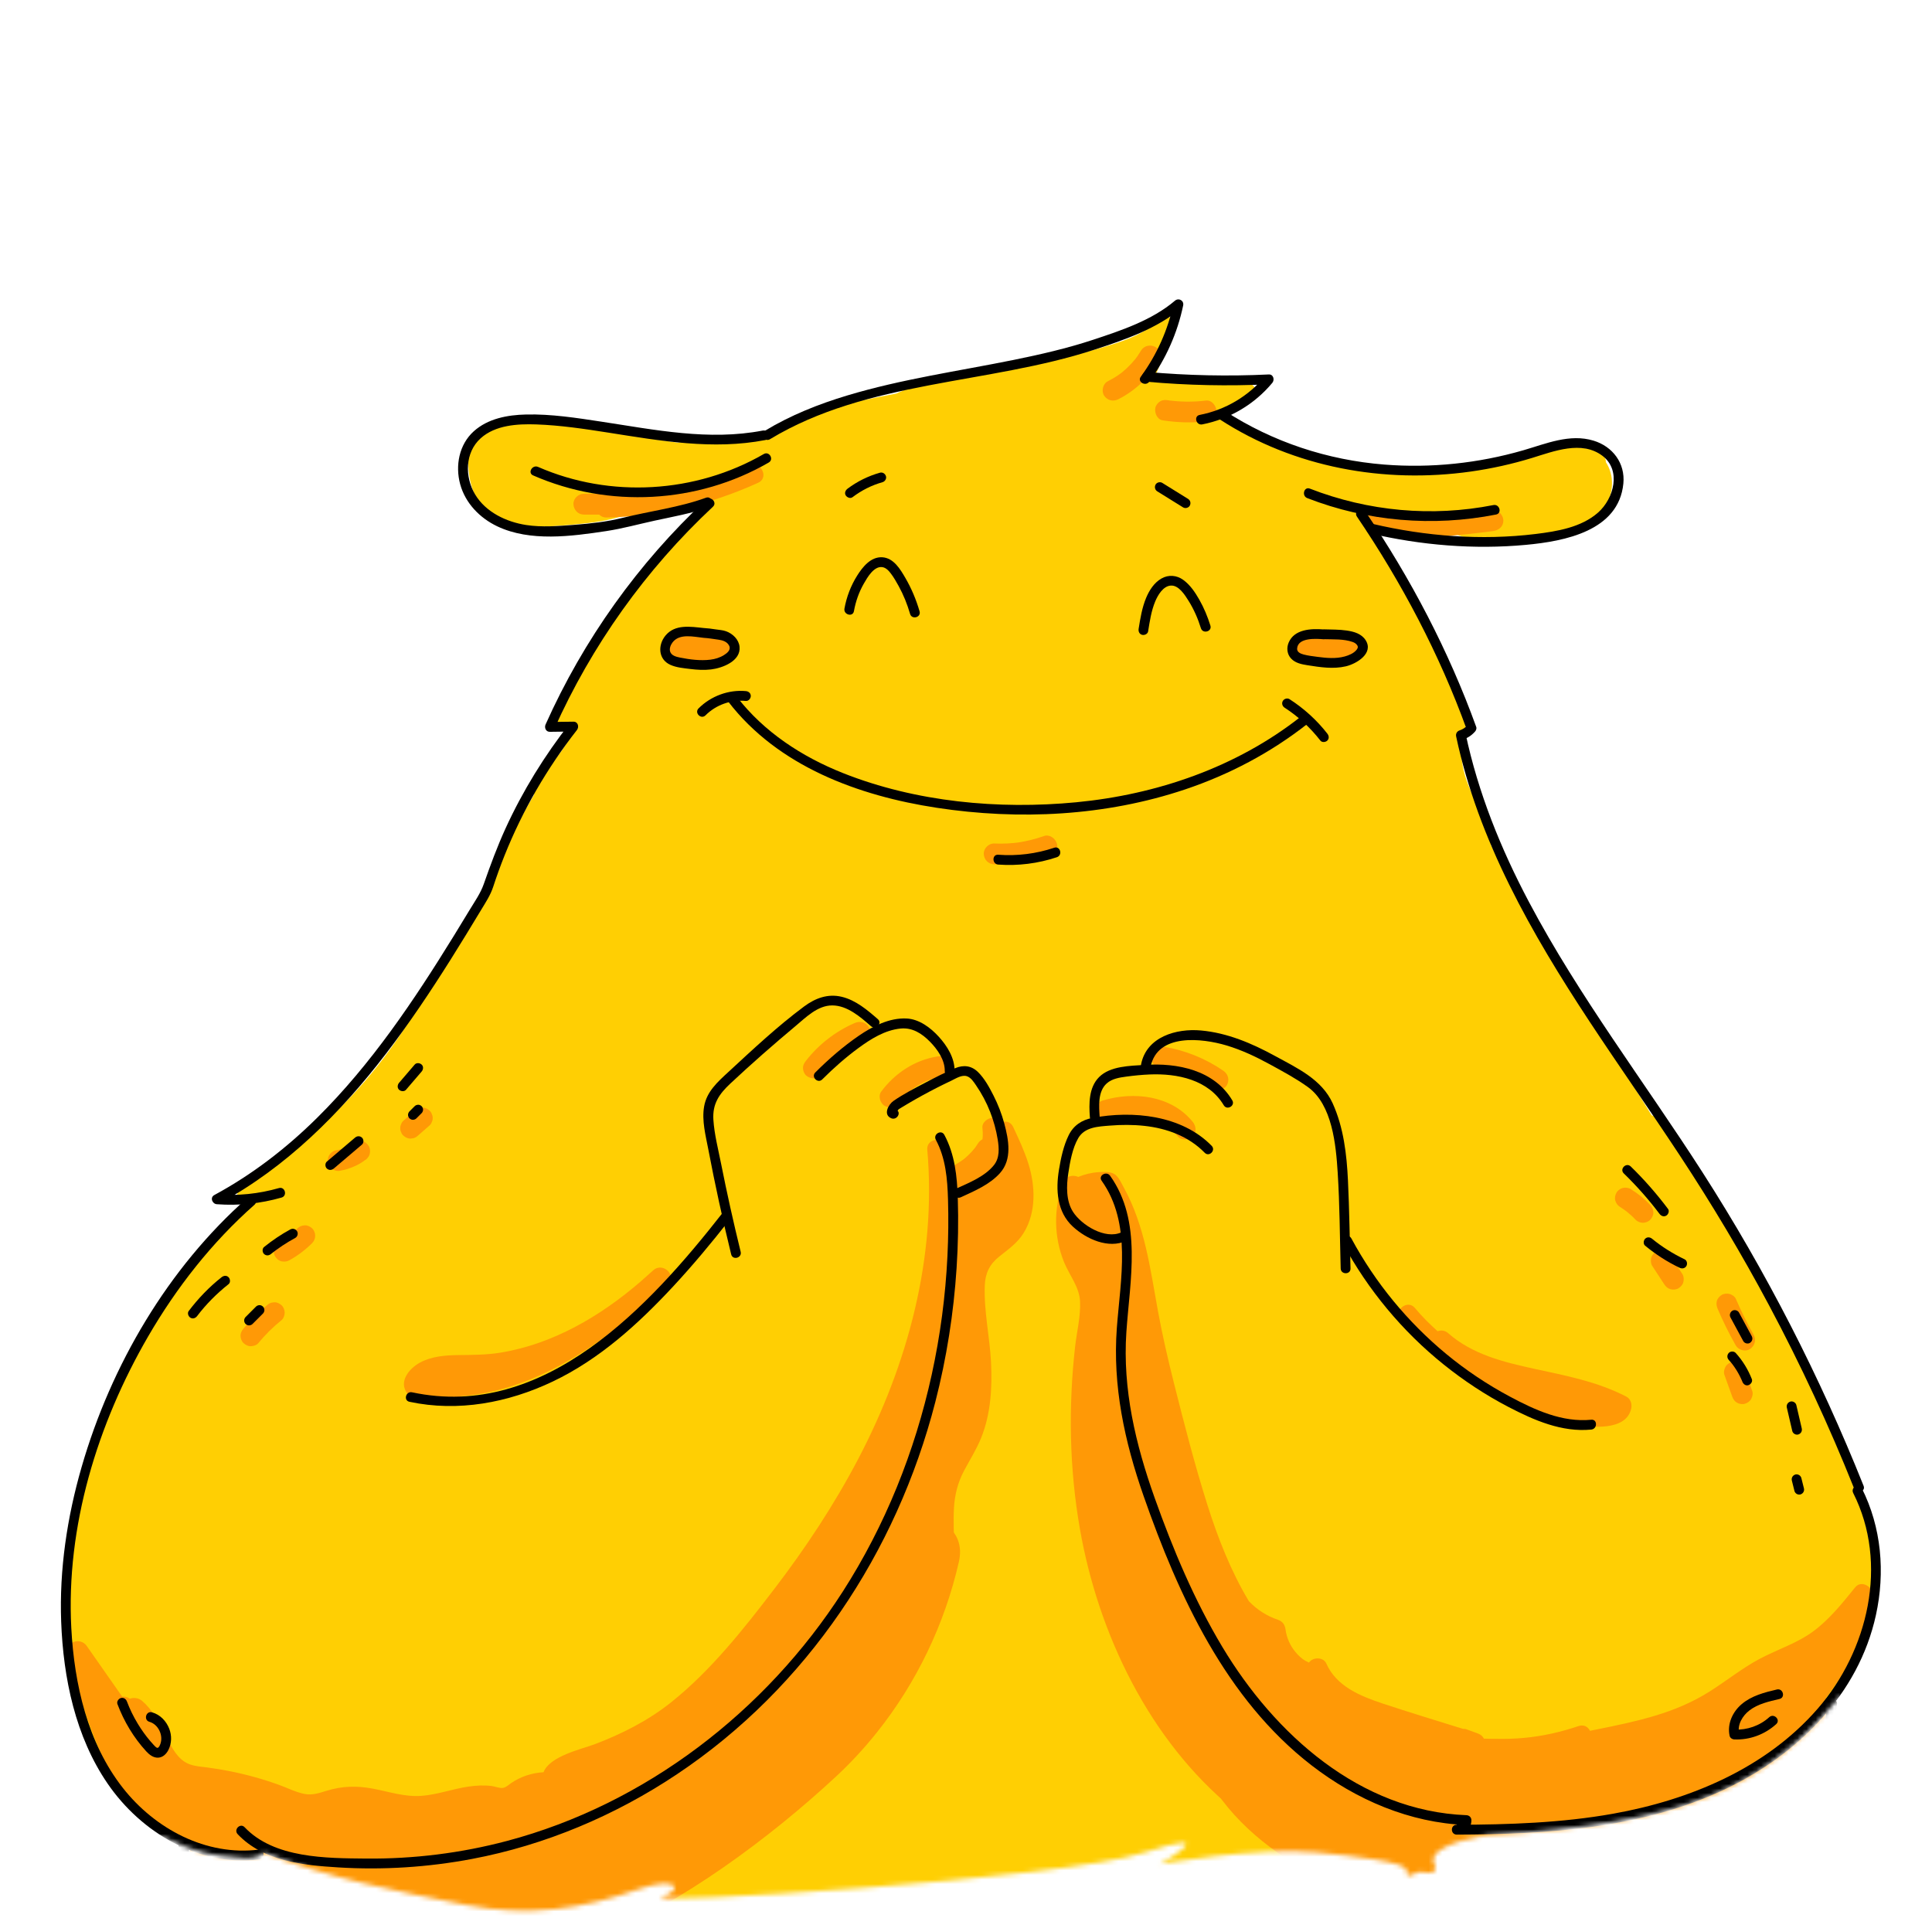 <?xml version="1.0" encoding="UTF-8"?> <svg xmlns="http://www.w3.org/2000/svg" width="424" height="421" viewBox="0 0 424 421" fill="none"><mask id="mask0_424_4145" style="mask-type:alpha" maskUnits="userSpaceOnUse" x="0" y="0" width="424" height="421"><path fill-rule="evenodd" clip-rule="evenodd" d="M424 0.628H0V420.628H17.88V400.182L35.759 403.164C43.702 406.949 46.718 407.209 51.968 407.662C52.627 407.719 53.321 407.779 54.064 407.85C57.044 407.85 57.896 406.572 57.896 406.572C71.553 412.038 87.051 415.093 101.463 417.934L102.169 418.073C116.266 420.852 128.119 418.846 140.056 414.665C148.57 411.683 150.273 414.665 145.165 416.369C140.056 418.073 232.859 412.535 251.165 406.572C269.47 400.608 254.57 409.127 254.57 409.127C254.57 409.127 275.611 405.281 289.052 406.572C296.809 407.316 308.635 408.701 308.635 410.405C308.635 412.147 309.468 411.726 310.367 411.272C310.796 411.055 311.239 410.831 311.614 410.831C311.896 410.831 312.235 410.883 312.588 410.937C313.694 411.107 314.943 411.299 315.02 409.979C315.038 409.676 314.929 409.468 314.813 409.248C314.728 409.087 314.64 408.919 314.594 408.701C313.739 404.591 326.514 402.738 326.514 402.738C370.361 400.182 386.964 392.515 403.992 372.069V420.628H424V0.628Z" fill="#D9D9D9"></path></mask><g mask="url(#mask0_424_4145)"><mask id="mask1_424_4145" style="mask-type:luminance" maskUnits="userSpaceOnUse" x="-51" y="-19" width="548" height="821"><path d="M-50.233 -18.966H496.37V801.439H-50.233L-50.233 -18.966Z" fill="white"></path></mask><g mask="url(#mask1_424_4145)"><path d="M400.005 391.515L399.579 394.469L399.564 394.607L398.27 403.408V403.469L397.54 408.495L397.251 410.444C397.205 410.794 397.129 411.129 397.038 411.449C396.931 411.86 396.794 412.241 396.627 412.576C396.216 415.515 395.759 418.439 395.242 421.362C395.242 421.469 395.227 421.56 395.196 421.667C394.313 426.707 393.309 431.733 392.183 436.712C392.168 436.834 392.137 436.956 392.107 437.093C388.561 452.884 384.01 468.463 379.399 483.995C379.216 484.589 378.958 485.138 378.669 485.64C378.638 485.762 378.638 485.884 378.608 486.021C376.279 496.909 371.744 507.462 370.663 518.411C369.598 529.223 364.515 540.141 359.965 549.933C359.934 550.025 359.934 550.131 359.904 550.238C356.708 562.39 349.646 574.1 343.894 585.201C337.852 596.881 331.856 608.607 325.357 620.043C325.053 620.576 324.733 621.033 324.368 621.444C318.448 631.799 312.452 642.109 305.694 651.946C305.588 652.099 305.481 652.251 305.375 652.403C305.268 652.555 305.162 652.692 305.04 652.829C310.001 654.352 315.328 654.992 319.909 657.535C324.49 660.078 328.37 664.098 331.369 668.438C331.749 668.971 332.099 669.519 332.449 670.052C333.56 671.804 334.306 673.601 334.701 675.398C336.771 684.275 330.714 692.91 320.411 693.291C319.133 693.336 318.022 693.108 317.078 692.681C307.856 700.95 292.85 701.011 283.064 693.58C282.927 693.671 282.805 693.763 282.668 693.854C282.501 694.356 282.334 694.874 282.014 695.301C281.344 696.443 280.431 697.356 279.29 698.042C278.681 698.285 278.072 698.544 277.464 698.803C276.124 699.169 274.77 699.169 273.431 698.803C272.822 698.544 272.213 698.285 271.604 698.042C271.483 697.966 271.391 697.874 271.285 697.813C265.152 698.529 258.714 697.463 252.627 695.773C243.693 693.26 233.74 689.681 227.576 682.372C214.108 697.387 189.347 709.508 171.739 696.062C170.917 695.422 170.263 694.707 169.745 693.915C162.836 704.346 146.765 702.397 139.155 693.093C138.866 692.742 138.623 692.362 138.394 691.981C134.94 694.037 130.252 693.823 128.183 689.499C127.148 687.352 126.539 685.265 126.28 683.27C125.9 680.392 126.25 677.651 127.163 675.108C129.324 669.017 134.696 663.931 140.951 660.261C142.093 659.591 143.28 659.286 144.421 659.271C146.141 658.555 147.921 657.946 149.778 657.489C149.839 657.474 149.885 657.474 149.945 657.459C150.159 657.063 150.387 656.682 150.661 656.332C150.646 656.317 150.615 656.301 150.6 656.271C150.25 655.936 149.915 655.54 149.611 655.114C139.414 640.738 129.598 626.089 120.512 610.998C119.051 608.592 117.621 606.186 116.221 603.749C109.463 592.13 103.148 580.237 97.456 568.009C97.136 567.506 96.817 566.989 96.543 566.41C96.147 565.557 95.903 564.704 95.812 563.897C95.599 563.654 95.401 563.395 95.204 563.121C93.773 561.095 92.829 559.04 92.023 556.755C89.938 552.583 87.853 548.41 85.768 544.253C83.059 538.817 80.73 531.614 77.291 526.375C74.612 525.37 72.74 523.01 72.467 519.492C72.36 518.898 72.314 518.32 72.314 517.726C72.01 517.315 71.736 516.842 71.493 516.31C68.89 510.599 66.44 504.782 64.127 498.873C55.802 477.798 49.304 455.686 45.149 433.453C44.464 429.783 43.84 426.113 43.292 422.444C43.064 421.012 42.866 419.581 42.668 418.149C42.653 418.119 42.638 418.073 42.638 418.027H42.653C42.562 417.357 42.455 416.672 42.364 416.002C42.257 415.134 42.303 414.357 42.455 413.642C42.212 412.134 41.953 410.626 41.709 409.119C41.405 407.292 41.649 405.677 42.273 404.307C42.927 402.906 43.962 401.779 45.179 400.987C45.255 398.764 46.229 396.525 48.436 394.896C57.111 388.5 67.079 384.8 77.793 383.81C84.139 383.231 90.166 383.612 96.345 381.708C101.793 380.033 106.968 377.597 112.416 375.952C122.673 372.891 133.433 372.023 144.01 373.668C153.659 375.175 162.836 377.977 172.408 379.333C174.904 379.713 177.415 379.972 179.987 380.079C184.142 380.277 188.312 380.277 192.467 380.186C201.035 379.988 209.618 379.348 218.186 378.998C230.514 378.48 242.613 379.15 254.894 380.094C267.267 381.038 279.275 381.312 291.374 378.191C301.601 375.556 311.432 372.236 321.963 371.582C325.464 371.003 328.979 370.47 332.495 370.333C338.278 370.105 343.818 372.374 349.585 371.901C360.01 371.018 369.431 365.49 380.114 365.962C382.428 366.069 384.619 366.678 386.887 366.952C389.413 367.242 392.335 366.77 394.785 367.44C397.494 368.155 399.351 369.815 400.447 372.145C400.721 372.663 400.934 373.211 401.116 373.805C402.775 379.15 400.781 386.094 400.005 391.515Z" fill="#FFCF03"></path><path d="M208.401 565.42C205.053 562.923 201.69 560.441 198.342 557.943C195.557 555.872 192.361 556.558 190.048 558.476C189.363 557.989 188.678 557.471 188.008 556.923C186.912 555.979 185.817 555.02 184.721 554.075C181.236 551.045 176.99 551.806 174.296 554.167C170.933 550.573 167.082 547.619 162.441 545.441C159.914 544.253 157.236 544.543 155.105 545.685C153.066 543.72 151.133 541.634 149.322 539.456C147.785 537.172 146.004 534.949 144.087 532.71C141.21 529.345 136.767 530.045 133.845 532.482C130.253 528.005 127.103 523.132 124.455 517.878C121.67 512.366 114.791 513.493 111.762 517.528C109.358 512.762 107.394 507.736 105.933 502.437C105.627 501.337 105.156 500.424 104.57 499.678C103.434 500.415 101.952 500.769 100.115 500.524C96.543 500.051 93.726 499.05 91.118 497.447C88.002 498.531 84.495 497.339 82.078 494.205C81.283 493.175 80.614 492.141 79.993 491.074C76.569 491.579 72.705 490.105 71.117 486.01C70.483 484.373 69.874 482.717 69.291 481.043C67.937 480.192 66.769 478.893 66.02 477.087C62.406 468.364 59.696 459.381 57.102 450.313C56.427 447.951 56.959 445.855 58.128 444.22C58.254 440.067 61.803 437.378 65.454 437.063C66.763 435.681 68.498 434.724 70.276 434.389C69.484 434.032 68.643 433.781 67.78 433.667C65.877 431.078 62.499 430.576 59.562 431.657C58.77 429.205 57.979 426.768 57.188 424.317C55.042 417.647 46.321 417.373 43.293 422.444C43.841 426.114 44.465 429.784 45.15 433.454C49.304 455.687 55.803 477.798 64.127 498.874C66.441 504.782 68.891 510.599 71.493 516.31C71.737 516.843 72.011 517.315 72.315 517.726C72.315 518.32 72.361 518.899 72.467 519.492C72.741 523.01 74.613 525.37 77.291 526.376C80.731 531.614 83.059 538.817 85.768 544.253C87.853 548.411 89.938 552.583 92.023 556.756C92.83 559.04 93.773 561.096 95.204 563.121C95.402 563.395 95.6 563.654 95.813 563.898C95.904 564.705 96.148 565.557 96.543 566.41C96.817 566.989 97.137 567.507 97.456 568.009C103.148 580.237 109.464 592.13 116.221 603.75C117.287 604.161 118.428 604.343 119.569 604.313C120.315 605.851 121.046 607.389 121.791 608.942C121.274 609.551 120.832 610.237 120.513 610.998C129.599 626.089 139.415 640.739 149.611 655.114C149.916 655.54 150.25 655.936 150.6 656.271C150.707 656.256 150.798 656.241 150.89 656.226C152.031 655.982 153.127 655.723 154.207 655.434C155.623 655.327 157.008 654.901 158.21 654.231C158.56 654.109 158.895 654.002 159.229 653.88C164.313 652.068 167.113 645.277 162.593 641.15C161.847 640.48 161.147 639.794 160.432 639.094C159.336 637.358 158.255 635.607 157.221 633.84C157.647 632.896 157.829 631.861 157.738 630.749C162.532 632.424 167.554 633.566 172.698 634.145C174.692 634.465 176.701 634.617 178.786 634.556C188.571 634.297 188.587 619.556 178.786 619.328C177.553 619.297 176.351 619.221 175.148 619.099C174.19 618.947 173.216 618.719 172.135 618.368C170.811 617.957 169.609 617.896 168.528 618.094C161.238 616.48 154.496 613.328 148.531 608.775C139.186 590.516 130.192 572.09 121.533 553.497C124.774 554.852 128.518 553.786 130.618 551.289C134.575 555.02 138.836 558.446 143.448 561.522C145.578 562.953 148.226 562.862 150.433 561.811C151.559 562.74 152.716 563.639 153.903 564.522C158.834 568.161 166.611 573.704 172.881 571.588C178.725 574.74 184.919 577.268 191.463 579.095C193.107 579.537 194.689 579.354 196.105 578.76C197.429 579.247 198.768 579.72 200.153 580.146C201.568 580.572 202.968 580.466 204.262 580.009C210.562 580.542 214.991 570.324 208.401 565.42Z" fill="#FF9906"></path><path d="M389.733 396.632C387.417 396.021 384.843 396.315 382.954 397.641C385.391 399.259 387.086 402.088 386.487 405.691C385.213 413.34 383.939 420.991 382.665 428.64C382.16 431.673 380.317 433.312 378.086 433.855C377.5 437.644 376.914 441.431 376.295 445.214C376.206 445.748 376.071 446.237 375.902 446.69C374.873 454.639 372.918 462.435 370.166 470.002C368.516 480.683 365.791 491.137 360.237 500.579C357.874 504.596 353.205 505.059 349.867 503.129C348.007 504.777 345.548 505.507 343.273 505.258C342.107 505.4 340.914 505.284 339.795 504.952C339.634 505.248 339.467 505.546 339.298 505.848C338.141 506.442 337.167 507.37 336.574 508.741C336.132 509.746 335.66 510.751 335.189 511.756C328.203 512.837 323.729 522.553 320.335 528.446C319.635 529.131 319.042 529.954 318.646 530.898C318.6 531.004 318.539 531.096 318.509 531.187C316.789 525.796 307.704 523.527 304.416 529.573C302.742 532.619 300.84 535.466 298.709 538.101C296.168 536.38 292.683 536.228 289.654 539.197C285.621 543.126 281.588 547.055 277.57 550.984C271.3 555.842 264.284 559.633 256.492 562.161C247.209 565.161 251.181 579.871 260.541 576.841C266.339 574.968 271.879 572.547 277.083 569.592C277.814 569.577 278.544 569.486 279.321 569.212C288.376 566.105 296.518 561.354 303.412 555.171C305.588 558.248 310.184 559.055 313.532 557.288C317.322 555.293 320.563 552.842 323.394 550.04C325.875 550.603 328.553 550.101 330.227 548.045C331.764 546.156 333.225 544.222 334.671 542.273C334.626 542.441 334.595 542.608 334.565 542.776C333.819 543.568 333.225 544.573 332.845 545.837C328.005 562.268 322.633 578.516 316.85 594.628C313.821 596.607 310.793 598.587 307.749 600.551C304.462 602.683 300.779 605.485 296.822 605.79C295.757 605.729 294.676 605.622 293.596 605.455C284.114 603.962 279.975 617.196 289.548 620.135C292.835 621.155 296.092 621.307 299.288 620.85C301.373 620.82 303.427 620.652 305.466 620.378C305.421 620.561 305.375 620.744 305.329 620.942C305.299 621.079 305.299 621.201 305.284 621.338C301.114 627.475 296.655 633.413 291.891 639.139C288.558 643.144 289.198 648.078 293.428 651.093C297.766 654.169 301.951 653.865 305.695 651.946C312.452 642.109 318.448 631.799 324.368 621.444C324.733 621.033 325.053 620.576 325.357 620.043C331.856 608.607 337.852 596.881 343.894 585.201C349.647 574.1 356.708 562.39 359.904 550.238C359.934 550.131 359.934 550.024 359.965 549.933C364.515 540.141 369.598 529.223 370.664 518.411C371.744 507.462 376.279 496.909 378.608 486.021C378.638 485.884 378.638 485.762 378.669 485.64C378.958 485.137 379.217 484.589 379.399 483.995C384.011 468.463 388.561 452.884 392.107 437.093C392.137 436.956 392.168 436.834 392.183 436.712C393.309 431.732 394.314 426.707 395.196 421.667C395.227 421.56 395.242 421.469 395.242 421.362C395.759 418.438 396.216 415.515 396.627 412.575C396.794 412.24 396.931 411.86 397.038 411.449C397.129 411.129 397.205 410.794 397.251 410.444L397.54 408.494L398.271 403.469V403.408L399.564 394.606C396.186 392.703 391.681 393.038 389.733 396.632Z" fill="#FF9906"></path><path d="M408.453 331.01C408.567 330.628 408.582 330.224 408.424 329.848C403.602 318.383 398.787 306.907 393.365 295.709C387.895 284.415 381.515 273.684 375.053 262.939C371.483 257.003 368.164 250.764 363.626 245.492C363.282 245.093 362.889 244.877 362.486 244.797C360.299 241.252 358.11 237.707 355.922 234.162C355.715 233.827 355.462 233.583 355.188 233.411C354.712 232.572 354.216 231.745 353.668 230.947C353.651 230.297 353.301 229.682 352.473 229.33H352.469C352.387 229.222 352.307 229.112 352.222 229.006C348.241 221.978 344.293 214.932 340.422 207.843C339.88 206.85 338.98 206.575 338.149 206.761C334.374 199.693 330.709 192.566 327.166 185.379C327.346 184.965 327.391 184.471 327.228 183.911C325.524 178.071 321.392 172.846 320.818 166.697C320.634 164.725 320.767 162.754 320.832 160.784C321.216 160.481 321.541 160.079 321.645 159.596C321.71 159.29 321.747 158.978 321.779 158.669C321.791 158.555 321.797 158.44 321.795 158.326C321.794 158.203 321.785 158.082 321.768 157.962C321.731 157.655 321.701 157.339 321.629 157.036C321.532 156.63 321.356 156.235 321.174 155.862C320.989 155.48 320.713 155.15 320.447 154.822C320.438 154.811 320.427 154.807 320.418 154.798C319.809 152.154 318.602 149.686 317.46 147.232C311.911 135.312 305.746 123.688 299.054 112.372C303.476 112.532 307.899 112.692 312.322 112.852C312.344 113.377 312.524 113.89 312.949 114.277C313.083 114.399 313.217 114.522 313.352 114.644C313.451 114.777 313.568 114.906 313.708 115.03C314.376 115.619 315.046 116.207 315.712 116.796C316.729 117.69 317.962 117.483 318.779 116.811C319.26 117.091 319.741 117.349 320.229 117.536C322.305 118.334 324.562 118.314 326.755 118.313C331.768 118.308 336.886 118.115 341.837 117.277C345.919 116.589 350.156 114.862 352.347 111.137C354.14 108.089 354.325 104.342 352.429 101.428C352.46 100.391 351.715 99.588 350.754 99.185C344.904 96.724 338.722 99.267 332.987 100.788C327.379 102.276 321.634 103.149 315.84 103.417C304.239 103.953 292.609 102.115 281.721 98.078C276.851 96.27 272.185 93.965 267.75 91.271C270.064 90.237 272.378 89.204 274.693 88.17C276.956 87.159 275.548 84.074 273.541 83.914C266.897 83.385 260.254 82.857 253.611 82.329C254.049 81.354 254.46 80.367 254.811 79.355C255.23 78.147 255.521 76.912 255.866 75.685C255.979 75.283 256.082 74.885 256.251 74.535C256.703 74.145 257.141 73.736 257.557 73.294C259.377 71.346 257.099 68.582 254.79 69.706C253.93 70.123 253.311 70.729 252.822 71.433C249.693 73.932 245.641 75.139 241.853 76.277C241.092 76.507 240.322 76.707 239.555 76.918C239.346 76.936 239.128 76.979 238.896 77.075C238.801 77.113 238.704 77.144 238.609 77.18C234.503 78.264 230.337 79.099 226.127 79.677C225.593 79.751 225.173 80.099 224.884 80.549C215.351 81.908 205.58 82.198 196.703 86.376C190.896 87.491 185.109 88.709 179.348 90.049C179.043 90.119 178.794 90.266 178.573 90.445C178.215 90.456 177.841 90.558 177.459 90.803C173.216 93.531 168.563 95.385 163.593 96.272C161.236 96.692 158.828 96.83 156.436 96.768C153.82 96.699 151.273 96.517 148.72 97.15C143.032 96.375 137.382 95.343 131.795 93.998C124.453 92.233 116.779 90.136 109.597 93.596C109.429 93.677 109.286 93.774 109.159 93.881C108.048 93.933 106.93 93.99 105.914 94.466C103.228 95.714 102.71 98.308 102.744 101.035C102.811 106.748 104.48 112.033 110.19 114.27C115.307 116.274 121.551 115.506 126.884 115.023C129.999 114.742 133.133 114.306 136.134 113.402C139.14 112.494 141.675 110.947 144.439 109.525C147.784 107.802 151.795 107.138 155.402 106.145C156.697 105.789 157.994 105.431 159.289 105.075C155.513 108.982 151.745 112.899 148.099 116.921C143.436 122.063 139.082 127.546 135.866 133.714C135.335 133.829 134.842 134.171 134.505 134.814C130.685 142.123 126.541 149.255 122.081 156.193C120.926 157.988 122.825 159.911 124.659 159.547C125.297 159.421 125.931 159.395 126.558 159.444C125.54 161.2 124.487 162.934 123.359 164.621C121.391 167.266 119.422 169.912 117.454 172.557C117.01 173.154 116.992 173.801 117.22 174.376C113.251 181.136 109.772 188.173 106.784 195.448C106.579 195.952 106.562 196.401 106.679 196.783C100.225 205.223 95.509 214.754 89.957 223.792C84.15 233.247 76.913 241.577 68.503 248.805C63.674 252.958 58.517 256.694 53.155 260.123C51.669 261.072 51.627 263.977 53.698 264.297C53.864 264.323 54.029 264.349 54.193 264.373C37.231 280.419 24.919 301.283 18.945 323.862C17.333 329.951 16.237 336.161 15.562 342.422C11.579 359.154 15.653 377.428 24.854 391.796C29.441 398.959 35.711 403.926 44.142 405.64C53.103 407.459 62.629 407.025 71.725 407.245C112.304 408.218 152.908 408.088 193.481 406.856C213.453 406.25 233.415 405.358 253.364 404.219C267.527 405.538 281.753 405.085 295.94 404.496C302.979 404.204 310.06 404.089 317.07 403.34C323.991 402.599 330.876 402.049 337.819 401.555C362.436 399.807 387.924 391.503 403.129 370.898C407.253 365.311 410.37 359.052 411.152 352.088C411.95 344.989 410.384 337.833 408.453 331.01Z" fill="#FFCF03"></path><path d="M400.005 391.515L399.579 394.469C395.546 399.693 390.813 404.246 385.563 408.083C380.495 413.23 373.936 416.383 366.859 418.438C355.232 423.631 342.205 425.596 329.284 423.738C307.825 420.631 281.786 412.956 268.18 395.048C262.26 387.236 275.47 379.668 281.329 387.358C286.641 394.348 295.072 398.124 303.123 400.957C303.731 401.17 304.34 401.368 304.949 401.581C299.272 395.261 309.454 385.759 316.607 391.683C328.584 401.611 345.187 399.723 359.067 395.672C371.744 391.972 385.304 386.49 393.492 375.571C395.425 372.998 398.012 371.993 400.447 372.145C400.721 372.663 400.934 373.211 401.116 373.805C402.775 379.15 400.782 386.094 400.005 391.515Z" fill="#FF9906"></path><path d="M210.44 342.77C207.335 356.399 201.172 369.282 192.467 380.186C189.727 383.627 186.729 386.871 183.488 389.886C168.588 403.713 149.761 417.498 131.331 425.34C111.349 433.837 90.014 434.794 68.19 436.301C60.52 436.834 52.165 436.865 45.149 433.454C44.19 428.352 43.368 423.251 42.668 418.149C42.653 418.119 42.638 418.073 42.638 418.027H42.653C42.562 417.357 42.455 416.672 42.364 416.002C42.257 415.134 42.303 414.357 42.455 413.642C42.212 412.134 41.953 410.627 41.709 409.119C41.405 407.292 41.649 405.677 42.273 404.307C42.562 404.337 42.866 404.383 43.17 404.444C43.901 404.596 44.632 404.733 45.377 404.87C47.051 402.693 49.806 401.383 53.123 402.266C78.189 408.982 104.593 406.134 127.559 394.043C132.642 391.363 137.39 394.774 138.699 398.992C150.752 393.541 162.547 388.074 172.408 379.333C173.9 378.023 175.361 376.622 176.761 375.13C181.387 370.211 185.223 364.729 188.327 358.866C187.445 356.963 187.353 354.602 188.586 352.135C190.367 348.542 190.991 345.207 190.96 341.217C190.93 335.506 196.058 333.131 200.365 334.06C205.479 332.05 212.069 335.628 210.44 342.77Z" fill="#FF9906"></path><path d="M190.637 225.369C189.902 224.229 188.69 224.038 187.514 224.55C183.379 226.35 179.664 229.23 176.894 232.79C176.505 233.289 176.225 233.743 176.225 234.404C176.225 234.964 176.474 235.635 176.894 236.02C177.712 236.771 179.338 237.026 180.122 236.02C180.771 235.187 181.465 234.39 182.209 233.643C182.601 233.248 183.005 232.868 183.42 232.499C183.607 232.333 183.798 232.172 183.989 232.01C184.096 231.922 184.204 231.834 184.312 231.747C184.365 231.703 184.746 231.413 184.473 231.616C184.434 231.645 184.428 231.648 184.414 231.66C184.464 231.622 184.549 231.558 184.572 231.541C184.683 231.457 184.796 231.375 184.907 231.295C185.132 231.13 185.361 230.972 185.59 230.815C186.026 230.519 186.472 230.236 186.927 229.968C187.858 229.415 188.826 228.927 189.818 228.494C190.917 228.016 191.25 226.321 190.637 225.369Z" fill="#FF9906"></path><path d="M208.609 233.446C208.192 232.156 207.07 231.655 205.801 231.85C200.788 232.62 196.355 235.55 193.375 239.601C192.664 240.568 193.182 242.191 194.194 242.727C195.385 243.356 196.559 242.937 197.318 241.908C197.342 241.874 197.455 241.727 197.499 241.67C197.516 241.649 197.534 241.628 197.542 241.62C197.705 241.419 197.874 241.224 198.047 241.032C198.414 240.627 198.8 240.24 199.204 239.875C199.395 239.7 199.59 239.531 199.79 239.366C199.809 239.35 199.873 239.298 199.934 239.249C199.986 239.208 200.054 239.155 200.076 239.139C200.514 238.815 200.969 238.512 201.438 238.232C201.882 237.967 202.337 237.72 202.803 237.496C202.906 237.446 203.011 237.397 203.115 237.349C203.124 237.346 203.264 237.285 203.351 237.247C203.431 237.215 203.517 237.181 203.523 237.178C203.631 237.137 203.737 237.097 203.845 237.058C204.874 236.686 205.935 236.421 207.014 236.255C208.198 236.073 208.957 234.524 208.609 233.446Z" fill="#FF9906"></path><path d="M225.686 255.365C224.82 252.6 223.578 249.961 222.352 247.341C221.79 246.141 220.682 245.96 219.748 246.358C219.361 245.723 218.732 245.272 217.886 245.31C216.775 245.36 215.45 246.324 215.604 247.594C215.672 248.153 215.701 248.713 215.677 249.275C215.67 249.409 215.664 249.543 215.652 249.676C215.646 249.76 215.645 250.22 215.642 249.85C215.64 249.487 215.628 249.93 215.613 250.022C215.61 250.034 215.607 250.044 215.605 250.055C215.226 250.242 214.891 250.535 214.642 250.931C214.476 251.191 214.307 251.447 214.13 251.698C214.103 251.738 213.923 251.974 213.916 251.992C213.882 252.033 213.849 252.074 213.815 252.115C213.406 252.615 212.966 253.089 212.5 253.535C212.278 253.748 212.05 253.953 211.816 254.153C211.698 254.253 211.58 254.349 211.461 254.447C211.44 254.465 211.446 254.461 211.431 254.473C211.421 254.477 211.431 254.47 211.411 254.483C210.875 254.847 210.35 255.214 209.787 255.536C209.443 255.734 209.183 256.021 208.994 256.349C208.964 256.347 208.933 256.335 208.901 256.335C208.693 256.335 208.515 256.378 208.327 256.419C208.263 255.071 208.189 253.722 208.073 252.377C207.821 249.47 203.252 249.443 203.508 252.377C205.555 275.941 199.26 299.368 188.371 320.152C183.093 330.228 176.796 339.75 169.891 348.78C163.155 357.588 155.972 366.681 147.261 373.628C142.276 377.603 136.55 380.511 130.613 382.773C127.704 383.88 120.652 385.38 119.281 388.957C116.762 389.091 114.292 389.895 112.189 391.328C111.626 391.713 111.055 392.301 110.352 392.398C109.64 392.496 108.628 392.072 107.9 391.981C106.193 391.765 104.514 391.862 102.814 392.107C99.338 392.611 95.975 393.883 92.464 394.142C88.828 394.411 85.384 393.228 81.856 392.563C78.31 391.893 75.09 391.964 71.637 393.036C70.04 393.531 68.531 394.047 66.846 393.722C64.945 393.355 63.131 392.418 61.319 391.76C57.83 390.495 54.246 389.494 50.609 388.759C48.917 388.418 47.214 388.14 45.503 387.911C43.843 387.688 42.014 387.624 40.563 386.694C38.393 385.302 37.268 382.663 36.145 380.45C34.812 377.828 33.407 375.184 31.132 373.252C30.462 372.684 29.353 372.5 28.496 372.816C28.384 372.756 28.282 372.685 28.167 372.628C27.755 372.419 27.283 372.343 26.825 372.376C24.229 368.665 21.634 364.954 19.039 361.245C17.599 359.183 14.204 360.381 14.868 363.005C16.396 369.046 18.26 374.997 20.502 380.811C22.375 385.666 24.498 390.51 27.595 394.722C30.639 398.861 34.494 402.272 39.212 404.377C43.835 406.439 48.818 407.305 53.846 407.619C59.101 407.946 64.368 407.678 69.628 407.572C75.262 407.456 80.776 407.826 86.379 408.385C89.543 408.701 92.729 408.947 95.908 408.726C98.945 408.516 101.931 407.9 104.91 407.304C111.216 406.043 117.572 406.081 123.933 405.303C136.187 403.804 148.066 399.845 159.682 395.799C165.076 393.921 170.358 391.692 174.913 388.188C179.699 384.506 183.713 379.899 187.857 375.536C192.191 370.969 196.638 366.483 200.841 361.794C204.428 357.794 207.72 353.297 208.828 347.931C209.985 342.327 209.043 336.647 209.356 330.992C209.516 328.095 210.189 325.398 211.549 322.827C212.829 320.409 214.296 318.122 215.323 315.576C217.448 310.313 217.777 304.505 217.488 298.893C217.201 293.335 215.905 287.702 216.121 282.135C216.227 279.422 217.185 277.461 219.296 275.775C221.306 274.17 223.315 272.795 224.682 270.551C227.453 266.003 227.226 260.282 225.686 255.365Z" fill="#FF9906"></path><path d="M261.733 246.187C257.01 240.399 248.851 239.501 242.067 241.509C239.256 242.342 240.452 246.752 243.28 245.915C246.146 245.067 249.197 244.715 252.131 245.44C254.685 246.07 256.812 247.343 258.505 249.417C259.285 250.374 260.923 250.227 261.733 249.417C262.678 248.472 262.515 247.145 261.733 246.187Z" fill="#FF9906"></path><path d="M268.459 234.988C264.574 232.316 260.069 230.491 255.415 229.728C254.242 229.536 252.901 230.034 252.607 231.324C252.356 232.424 252.942 233.928 254.202 234.134C256.403 234.495 258.558 235.083 260.631 235.908C260.731 235.948 260.832 235.989 260.932 236.031C260.959 236.042 260.956 236.04 260.994 236.057C261.262 236.176 261.529 236.295 261.793 236.42C262.29 236.653 262.778 236.899 263.261 237.158C264.259 237.696 265.222 238.29 266.155 238.932C267.141 239.611 268.732 239.148 269.278 238.113C269.891 236.951 269.512 235.713 268.459 234.988Z" fill="#FF9906"></path><path d="M407.143 348.373C404.399 351.758 401.614 355.268 398.11 357.907C394.5 360.628 390.139 361.961 386.186 364.065C382.29 366.141 378.851 368.937 375.124 371.283C371.383 373.637 367.346 375.317 363.119 376.581C358.901 377.843 354.582 378.728 350.267 379.595C349.826 379.685 349.383 379.771 348.941 379.86C348.515 378.999 347.62 378.424 346.429 378.826C342.513 380.14 338.474 381.067 334.354 381.43C332.373 381.606 330.381 381.672 328.39 381.625C328.054 381.617 326.815 381.637 325.661 381.583C325.415 381.104 324.998 380.693 324.368 380.463C323.534 380.157 322.7 379.851 321.866 379.546C321.592 379.445 321.33 379.426 321.077 379.439C315.211 377.617 309.33 375.823 303.5 373.893C298.586 372.268 293.294 370.127 291.071 365.088C290.427 363.628 288.1 363.646 287.263 364.898C287.229 364.877 287.2 364.865 287.156 364.833C286.989 364.714 286.649 364.601 286.464 364.493C285.65 364.024 284.919 363.311 284.319 362.594C283.172 361.222 282.37 359.478 282.137 357.7C281.999 356.629 281.516 355.853 280.462 355.496C278.011 354.668 275.827 353.265 274.074 351.409C270.146 344.843 267.329 337.684 265.016 330.397C262.214 321.57 259.904 312.556 257.641 303.576C256.326 298.36 255.116 293.117 254.142 287.827C253.279 283.146 252.565 278.433 251.467 273.797C250.388 269.258 248.908 264.761 246.648 260.663C246.133 259.727 245.49 258.201 244.509 257.645C243.576 257.117 242.179 257.193 241.156 257.252C239.578 257.345 238.071 257.715 236.636 258.297C235.487 257.768 233.84 258.064 233.27 259.605C231.203 265.197 231.268 271.498 233.527 277.023C234.689 279.863 236.872 282.442 237.029 285.598C237.19 288.869 236.315 292.265 235.95 295.508C234.448 308.834 234.685 322.355 237.003 335.575C241.043 358.619 252.24 381.949 270.58 397.002C273.251 399.195 276.082 401.002 279.297 402.285C282.563 403.588 286.026 404.336 289.431 405.172L309.776 410.173C310.429 411.126 311.668 411.633 312.701 410.891L312.853 410.93C314.821 411.414 316.01 409.466 315.62 407.981C327.215 397.753 345.51 400.864 359.744 398.651C375.459 396.207 389.91 386.301 399.695 373.995C402.401 370.59 404.834 366.98 406.889 363.144C409.045 359.117 411.305 354.677 411.04 349.988C410.94 348.214 408.485 346.717 407.143 348.373Z" fill="#FF9906"></path><path d="M384.548 305.272C383.98 303.691 383.414 302.11 382.846 300.529C382.644 299.961 382.33 299.477 381.798 299.165C381.308 298.877 380.586 298.757 380.038 298.934C379.486 299.113 378.953 299.456 378.675 299.984C378.399 300.504 378.238 301.169 378.444 301.745C379.011 303.325 379.577 304.905 380.145 306.485C380.349 307.053 380.659 307.539 381.194 307.851C381.684 308.137 382.405 308.259 382.953 308.081C383.505 307.903 384.038 307.56 384.318 307.032C384.592 306.511 384.753 305.846 384.548 305.272Z" fill="#FF9906"></path><path d="M369.208 279.598C368.321 278.241 367.435 276.884 366.549 275.527C366.225 275.029 365.767 274.638 365.184 274.476C364.639 274.327 363.912 274.394 363.426 274.708C362.938 275.022 362.51 275.489 362.376 276.072C362.244 276.654 362.27 277.316 362.607 277.833C363.493 279.189 364.379 280.546 365.266 281.903C365.59 282.4 366.048 282.792 366.63 282.954C367.176 283.103 367.904 283.036 368.389 282.722C368.876 282.409 369.305 281.941 369.438 281.358C369.57 280.775 369.544 280.114 369.208 279.598Z" fill="#FF9906"></path><path d="M362.174 264.464C360.911 263.112 359.438 261.929 357.861 260.962C357.362 260.656 356.662 260.578 356.102 260.732C355.573 260.878 354.999 261.288 354.739 261.781C354.459 262.311 354.319 262.954 354.507 263.541C354.693 264.115 355.037 264.588 355.557 264.907C356.05 265.209 356.522 265.542 356.985 265.89C357.679 266.445 358.338 267.044 358.945 267.694C359.338 268.113 359.995 268.364 360.56 268.364C361.12 268.364 361.789 268.114 362.174 267.694C362.573 267.259 362.87 266.688 362.843 266.08C362.815 265.462 362.601 264.921 362.174 264.464Z" fill="#FF9906"></path><path d="M384.862 292.957C383.41 290.391 382.102 287.748 380.942 285.037C380.733 284.548 380.064 284.12 379.577 283.986C379.03 283.837 378.303 283.904 377.819 284.218C377.33 284.531 376.903 285.001 376.769 285.582C376.623 286.222 376.745 286.746 376.999 287.343C378.16 290.053 379.469 292.697 380.921 295.263C381.508 296.303 383.018 296.744 384.043 296.082C385.095 295.404 385.492 294.07 384.862 292.957Z" fill="#FF9906"></path><path d="M61.809 286.485C61.374 286.084 60.803 285.787 60.194 285.816C59.994 285.844 59.791 285.87 59.589 285.897C59.202 286.007 58.866 286.202 58.581 286.485C56.703 287.994 54.987 289.692 53.457 291.554C53.062 292.035 52.788 292.523 52.788 293.168C52.788 293.729 53.037 294.399 53.457 294.784C53.891 295.183 54.463 295.48 55.07 295.453C55.641 295.428 56.308 295.244 56.685 294.784C58.215 292.923 59.931 291.224 61.809 289.715C62.237 289.372 62.477 288.621 62.477 288.1C62.477 287.54 62.229 286.87 61.809 286.485Z" fill="#FF9906"></path><path d="M68.507 269.596C68.072 269.195 67.501 268.899 66.892 268.927C66.287 268.953 65.717 269.159 65.279 269.596C64.727 270.147 64.135 270.657 63.524 271.143C62.786 271.69 62.019 272.197 61.214 272.643C60.72 272.917 60.313 273.468 60.166 274.008C60.015 274.556 60.082 275.284 60.395 275.769C60.709 276.257 61.178 276.686 61.759 276.819C62.366 276.957 62.966 276.893 63.518 276.589C65.338 275.581 67.034 274.295 68.507 272.826C68.921 272.413 69.175 271.795 69.175 271.212C69.175 270.65 68.927 269.981 68.507 269.596Z" fill="#FF9906"></path><path d="M80.909 251.502C80.594 251.015 80.126 250.585 79.545 250.453C78.988 250.326 78.26 250.319 77.786 250.683C77.147 251.172 76.451 251.572 75.722 251.907C75.036 252.172 74.329 252.381 73.602 252.502C73.071 252.591 72.497 253.105 72.237 253.552C71.951 254.04 71.829 254.762 72.007 255.312C72.187 255.865 72.528 256.398 73.056 256.676L73.602 256.906C74.005 257.016 74.41 257.016 74.815 256.906C75.865 256.733 76.841 256.383 77.815 255.961C78.626 255.611 79.387 255.164 80.09 254.627C80.356 254.484 80.569 254.287 80.731 254.039C80.933 253.818 81.068 253.559 81.138 253.262C81.289 252.716 81.222 251.988 80.909 251.502Z" fill="#FF9906"></path><path d="M94.761 244.496C94.668 244.212 94.511 243.967 94.289 243.76C93.854 243.36 93.283 243.064 92.674 243.092C92.472 243.119 92.27 243.145 92.067 243.172C91.682 243.282 91.346 243.477 91.06 243.76L88.51 245.988C88.287 246.195 88.13 246.44 88.039 246.723C87.894 246.996 87.829 247.288 87.841 247.604C87.829 247.919 87.894 248.211 88.039 248.484C88.13 248.767 88.287 249.012 88.51 249.219C88.944 249.618 89.516 249.915 90.124 249.888C90.326 249.86 90.528 249.833 90.731 249.806C91.118 249.698 91.454 249.503 91.738 249.219C92.588 248.476 93.438 247.733 94.289 246.99C94.511 246.783 94.668 246.539 94.761 246.256C94.904 245.983 94.969 245.69 94.957 245.376C94.969 245.061 94.904 244.768 94.761 244.496Z" fill="#FF9906"></path><path d="M146.572 282.042C148.735 280.033 145.516 276.846 143.343 278.81C142.402 279.662 141.446 280.511 140.483 281.358C131.732 288.872 121.463 294.919 109.985 296.845C106.848 297.372 103.725 297.364 100.558 297.402C97.682 297.437 94.688 297.672 92.116 299.081C89.765 300.369 87.368 303.294 89.428 305.88C91.401 308.356 96.16 308.56 99.044 308.415C100.336 308.351 101.059 307.422 101.211 306.417C117.303 305.181 131.113 295.561 143.133 285.089C144.301 284.096 145.452 283.082 146.572 282.042Z" fill="#FF9906"></path><path d="M356.943 306.535C350.605 303.23 343.617 301.913 336.7 300.41C330.024 298.959 323.09 297.245 317.839 292.61C317.095 291.954 316.235 291.893 315.506 292.167C313.752 290.606 312.087 288.935 310.557 287.11C308.669 284.854 305.453 288.099 307.329 290.339C313.625 297.861 322.058 303.172 330.883 307.249C335.513 309.387 340.354 311.618 345.384 312.592C349.03 313.299 356.929 314.168 357.991 309.114C358.194 308.156 357.869 307.017 356.943 306.535Z" fill="#FF9906"></path><path d="M54.333 262.876C36.837 278.322 24.379 299.609 17.919 321.94C14.738 332.936 12.997 344.462 13.426 355.924C13.889 368.286 16.546 381.169 23.655 391.509C30.961 402.138 43.625 409.751 56.809 408.097C58.168 407.927 58.185 405.766 56.809 405.938C45.247 407.389 34.032 401.389 26.985 392.428C19.221 382.558 16.301 369.61 15.647 357.305C14.461 335.04 21.389 312.504 32.475 293.37C38.724 282.584 46.503 272.662 55.858 264.402C56.9 263.482 55.371 261.959 54.333 262.876Z" fill="black"></path><path d="M52.161 402.551C57.784 408.493 66.485 409.365 74.204 409.842C84.026 410.449 93.923 409.813 103.591 407.986C119.664 404.949 135.007 398.456 148.596 389.377C177.084 370.343 196.762 340.734 205.265 307.698C207.741 298.08 209.289 288.218 209.934 278.309C210.269 273.188 210.362 268.048 210.199 262.92C210.045 258.133 209.543 253.341 207.242 249.06C206.584 247.836 204.722 248.925 205.379 250.149C207.546 254.183 207.918 258.739 208.051 263.239C208.175 267.389 208.129 271.545 207.927 275.69C207.501 284.44 206.352 293.147 204.475 301.704C200.781 318.554 194.28 334.793 184.951 349.319C168.072 375.604 141.603 395.981 111.289 404.029C101.202 406.708 90.768 408.001 80.335 407.903C71.614 407.82 60.161 407.867 53.686 401.025C52.73 400.014 51.207 401.543 52.161 402.551Z" fill="black"></path><path d="M162.548 274.73C160.969 268.294 159.527 261.827 158.236 255.328C157.612 252.191 156.769 248.961 156.561 245.763C156.334 242.261 157.827 240.113 160.269 237.823C164.917 233.468 169.714 229.265 174.599 225.178C176.893 223.26 179.445 220.655 182.649 220.661C185.94 220.667 188.805 223.174 191.136 225.21C192.179 226.119 193.71 224.599 192.661 223.684C190.345 221.66 187.793 219.498 184.726 218.768C181.659 218.039 178.917 219.076 176.461 220.9C170.606 225.251 165.176 230.355 159.823 235.298C157.503 237.441 155.1 239.561 154.529 242.825C153.982 245.949 154.874 249.235 155.454 252.288C156.92 260.003 158.597 267.676 160.467 275.304C160.799 276.652 162.879 276.081 162.548 274.73Z" fill="black"></path><path d="M180.452 236.9C182.937 234.416 185.581 232.083 188.413 230.001C191.127 228.008 194.201 226.082 197.627 225.737C200.231 225.475 202.323 226.82 204.095 228.628C205.734 230.3 207.373 232.617 207.338 235.06C207.318 236.449 209.474 236.449 209.494 235.06C209.535 232.218 207.869 229.552 206.017 227.521C204.221 225.549 201.725 223.666 198.963 223.532C195.201 223.348 191.528 225.229 188.512 227.292C185.065 229.651 181.878 232.424 178.927 235.374C177.944 236.356 179.469 237.883 180.452 236.9Z" fill="black"></path><path d="M196.665 243.556C196.865 243.844 197.04 243.817 197.191 243.472C197.479 243.294 197.766 243.118 198.054 242.942C198.488 242.679 198.921 242.42 199.358 242.163C200.375 241.563 201.402 240.978 202.439 240.41C204.51 239.274 206.616 238.2 208.753 237.192C209.766 236.716 211.095 235.804 212.239 236.215C213.102 236.525 213.684 237.439 214.18 238.161C215.44 239.988 216.499 241.974 217.306 244.042C218.062 245.984 218.622 248.012 218.955 250.069C219.266 251.986 219.414 254.108 218.131 255.713C216.108 258.241 212.641 259.587 209.783 260.901C208.523 261.48 209.617 263.341 210.871 262.765C213.862 261.39 217.192 259.98 219.442 257.484C222.174 254.452 221.371 250.165 220.397 246.552C219.831 244.449 219.032 242.402 218.047 240.46C217.141 238.674 216.081 236.705 214.638 235.289C213.192 233.87 211.469 233.667 209.626 234.435C207.412 235.357 205.256 236.472 203.134 237.588C200.768 238.832 198.304 240.086 196.103 241.608C194.965 242.396 193.755 244.63 195.576 245.42C196.837 245.967 197.935 244.107 196.665 243.556Z" fill="black"></path><path d="M89.853 307.652C100.538 309.938 111.52 307.861 121.295 303.211C131.533 298.343 140.061 290.59 147.718 282.355C152.078 277.665 156.178 272.738 160.124 267.696C160.971 266.615 159.455 265.077 158.599 266.171C142.538 286.692 119.49 311.788 90.427 305.57C89.072 305.281 88.494 307.361 89.853 307.652Z" fill="black"></path><path d="M241.764 259.134C248.44 268.526 245.902 280.755 245.103 291.442C244.155 304.151 246.791 316.359 250.97 328.311C258.625 350.207 269.036 372.932 287.845 387.449C297.643 395.013 309.379 400.056 321.839 400.542C321.478 400.183 321.119 399.823 320.76 399.464C320.399 399.805 320.037 400.148 319.676 400.489V402.648C339.774 402.579 360.543 401.354 378.955 392.509C394.598 384.996 407.88 371.858 411.691 354.474C413.748 345.089 412.925 335.212 408.571 326.585C407.945 325.346 406.084 326.437 406.708 327.676C414.537 343.182 409.972 362.286 398.928 374.994C387.534 388.105 370.827 395.052 354.051 398.054C342.718 400.082 331.165 400.451 319.676 400.489C318.285 400.493 318.29 402.604 319.676 402.648C321.557 402.706 322.924 401.332 322.916 399.464C322.915 398.862 322.423 398.407 321.839 398.384C298.484 397.472 279.754 380.628 268.269 361.473C262.101 351.186 257.418 340.024 253.403 328.741C249.219 316.981 246.345 304.909 247.195 292.351C247.965 280.982 250.741 268.054 243.627 258.045C242.829 256.923 240.957 257.999 241.764 259.134Z" fill="black"></path><path d="M246.095 270.463C242.56 272.092 237.366 268.903 235.476 265.952C233.94 263.551 234.03 260.252 234.442 257.542C234.823 255.031 235.342 252.034 236.62 249.812C238.045 247.337 241.011 247.246 243.568 247.039C246.088 246.833 248.634 246.823 251.15 247.097C256.085 247.634 260.876 249.395 264.391 253.001C265.362 253.997 266.887 252.469 265.916 251.475C259.348 244.738 248.603 243.67 239.76 245.347C237.434 245.789 235.602 246.99 234.54 249.143C233.403 251.443 232.823 254.181 232.408 256.695C231.666 261.169 231.946 265.998 235.477 269.229C238.446 271.946 243.245 274.142 247.184 272.327C248.444 271.746 247.349 269.886 246.095 270.463Z" fill="black"></path><path d="M241.345 245.237C241.17 242.825 240.889 239.567 242.884 237.777C244.042 236.738 245.699 236.484 247.188 236.284C248.883 236.056 250.592 235.885 252.301 235.814C258.375 235.556 265.219 236.957 268.57 242.575C269.281 243.766 271.147 242.682 270.433 241.485C266.467 234.839 258.399 233.234 251.222 233.714C248.013 233.93 243.652 233.942 241.211 236.388C238.922 238.68 238.971 242.238 239.189 245.237C239.288 246.614 241.446 246.626 241.345 245.237Z" fill="black"></path><path d="M252.507 234.152C253.985 226.703 263.79 227.845 269.144 229.438C272.497 230.435 275.665 231.941 278.727 233.615C281.523 235.144 284.43 236.706 287.018 238.567C292.403 242.436 293.188 251.295 293.573 257.357C294.018 264.353 294.037 271.391 294.229 278.398C294.267 279.783 296.424 279.789 296.386 278.398C296.209 271.949 296.131 265.487 295.824 259.043C295.549 253.299 294.868 247.465 292.482 242.171C290.102 236.895 284.664 234.405 279.815 231.752C274.761 228.987 269.343 226.678 263.551 226.159C258.162 225.676 251.626 227.533 250.426 233.578C250.159 234.935 252.236 235.515 252.507 234.152Z" fill="black"></path><path d="M294.714 272.894C300.225 283.103 307.76 292.18 316.803 299.447C321.241 303.014 326.004 306.161 331.055 308.79C336.653 311.703 342.777 314.385 349.226 313.751C350.596 313.617 350.61 311.456 349.226 311.593C342.851 312.219 336.84 309.441 331.347 306.507C326.404 303.866 321.718 300.734 317.398 297.163C308.894 290.134 301.818 281.516 296.577 271.805C295.917 270.582 294.054 271.671 294.714 272.894Z" fill="black"></path><path d="M25.773 373.999C27.212 377.812 29.327 381.35 32.081 384.359C32.759 385.099 33.631 385.797 34.688 385.76C35.749 385.723 36.542 384.918 36.985 384.013C37.684 382.593 37.72 380.905 37.151 379.431C36.487 377.716 35.163 376.319 33.366 375.808C32.028 375.429 31.458 377.512 32.792 377.89C34.768 378.449 35.876 380.887 35.194 382.752C35.113 382.973 34.882 383.601 34.553 383.604C34.3 383.605 33.944 383.189 33.788 383.027C33.511 382.742 33.25 382.437 32.99 382.134C31.96 380.928 31.038 379.635 30.217 378.277C29.286 376.734 28.49 375.112 27.854 373.425C27.648 372.88 27.125 372.507 26.527 372.671C26.005 372.816 25.566 373.451 25.773 373.999Z" fill="black"></path><path d="M389.96 370.794C387.238 371.435 384.423 372.157 382.239 374.003C380.239 375.693 379.016 378.346 379.585 380.965C379.688 381.44 380.168 381.739 380.626 381.757C383.998 381.903 387.318 380.659 389.812 378.396C390.842 377.461 389.313 375.938 388.287 376.87C386.202 378.76 383.426 379.72 380.626 379.599L381.665 380.391C381.253 378.494 382.428 376.566 383.892 375.422C385.781 373.947 388.252 373.414 390.533 372.876C391.883 372.558 391.313 370.476 389.96 370.794Z" fill="black"></path><path d="M143.865 104.785C140.779 106.052 138.15 108.021 134.921 108.996C131.562 110.01 128.079 110.403 124.59 110.631C119.885 110.941 111.66 112.305 108.602 107.525C107.726 106.159 107.471 104.472 107.369 102.883C107.308 101.939 106.86 99.469 107.58 98.723C108.207 98.071 110.093 98.3 110.903 98.225C112.294 98.097 113.522 97.84 114.786 97.234C115.235 97.017 115.506 96.711 115.689 96.376C121.498 95.447 127.899 97.831 133.404 99.058C138.43 100.179 143.509 101.047 148.613 101.723C149.648 102.008 150.694 102.219 151.748 102.376C149.08 103.061 146.39 103.748 143.865 104.785Z" fill="#FFCF03"></path><path d="M164.058 102.019C156.018 105.686 147.39 107.907 138.608 108.688C138.279 108.491 137.897 108.368 137.474 108.368H128.131C126.936 108.368 125.792 109.419 125.848 110.652C125.903 111.89 126.851 112.937 128.131 112.937H131.511C131.878 113.332 132.414 113.591 133.123 113.578C144.633 113.352 155.895 110.738 166.362 105.964C169.033 104.747 166.715 100.809 164.058 102.019Z" fill="#FF9906"></path><path d="M327.649 111.988C317.912 113.241 307.497 114.59 297.929 111.962C297.939 111.98 297.954 111.994 297.964 112.012C298.514 113.003 299.068 113.985 299.654 114.954C299.726 115.071 299.765 115.143 299.794 115.199C299.804 115.21 299.807 115.211 299.816 115.223C299.874 115.289 300.09 115.472 300.278 115.633C300.427 115.696 300.644 115.795 300.826 115.869C301.697 116.224 302.573 116.582 303.429 116.973C303.935 117.206 304.427 117.459 304.912 117.722C312.42 118.379 320.134 117.523 327.649 116.556C328.882 116.398 329.918 115.619 329.932 114.272C329.944 113.159 328.871 111.829 327.649 111.988Z" fill="#FF9906"></path><path d="M253.529 76.136C252.426 75.553 251.061 75.861 250.406 76.956C250.17 77.349 249.925 77.734 249.665 78.109C249.533 78.3 249.396 78.488 249.257 78.675C249.211 78.731 249.166 78.789 249.12 78.846C248.543 79.554 247.918 80.222 247.25 80.845C246.932 81.14 246.603 81.427 246.267 81.701C246.209 81.748 246.151 81.794 246.092 81.839C246.187 81.766 246.239 81.73 246.078 81.852C246.038 81.882 245.997 81.912 245.959 81.946C245.99 81.92 246.026 81.891 246.061 81.864C246.061 81.864 246.061 81.864 246.058 81.865C245.885 81.996 245.708 82.123 245.53 82.248C244.761 82.782 243.955 83.257 243.121 83.679C242.051 84.216 241.663 85.811 242.302 86.804C243.005 87.897 244.282 88.199 245.425 87.623C249.111 85.765 252.232 82.8 254.348 79.261C254.961 78.235 254.611 76.709 253.529 76.136Z" fill="#FF9906"></path><path d="M246.093 81.839C246.082 81.849 246.074 81.855 246.061 81.864C246.071 81.856 246.069 81.858 246.077 81.852C246.083 81.847 246.088 81.844 246.093 81.839Z" fill="#FF9906"></path><path d="M264.681 87.914C263.229 88.085 261.768 88.166 260.307 88.144C259.59 88.134 258.875 88.102 258.161 88.044C257.819 88.016 257.477 87.984 257.136 87.946C256.968 87.928 256.787 87.923 256.623 87.885C257.257 88.032 256.512 87.867 256.378 87.847C255.748 87.753 255.192 87.742 254.62 88.077C254.145 88.356 253.695 88.898 253.57 89.443C253.323 90.531 253.902 92.062 255.165 92.253C258.329 92.731 261.499 92.856 264.681 92.483C265.307 92.41 265.833 92.277 266.296 91.814C266.692 91.417 266.99 90.768 266.964 90.198C266.914 89.081 265.952 87.765 264.681 87.914Z" fill="#FF9906"></path><path d="M161.202 142.535C160.796 141.278 160.435 139.786 159.175 140.026C159.095 140.04 158.328 139.746 158.247 139.76C157.964 139.259 157.46 140.051 156.961 139.774C156.16 139.329 155.272 139.183 154.366 139.172C152.602 139.155 150.835 139.186 149.07 139.192C147.971 139.197 147.251 139.917 146.869 140.869C146.799 141.044 146.761 141.233 146.742 141.423C146.509 141.674 146.331 141.973 146.25 142.326C145.981 143.511 146.606 144.822 147.845 145.136C149.659 145.594 151.517 145.889 153.383 146.035C154.317 146.11 155.273 146.145 156.163 145.806C156.235 145.778 156.29 145.731 156.358 145.7C157.439 145.661 158.519 145.551 159.609 145.344C160.784 145.122 161.56 143.643 161.202 142.535Z" fill="#FF9906"></path><path d="M298.224 140.631C297.809 139.647 296.609 138.93 295.53 139.309C294.744 139.585 293.942 139.807 293.121 139.966C292.946 140.001 292.771 140.026 292.595 140.06C292.561 140.066 292.549 140.069 292.525 140.074C292.513 140.075 292.51 140.075 292.494 140.077C292.079 140.119 291.665 140.157 291.249 140.176C290.476 140.209 289.7 140.189 288.932 140.116C288.883 140.112 288.492 140.06 288.435 140.057C288.305 140.034 288.151 140.007 288.123 140.002C287.714 139.927 287.308 139.835 286.904 139.731C285.749 139.434 284.372 140.11 284.095 141.327C283.826 142.516 284.453 143.818 285.69 144.137C287.388 144.572 289.149 144.77 290.902 144.738C291.458 145.477 292.412 145.97 293.33 145.618C294.747 145.075 296.08 144.406 297.29 143.483C298.204 142.786 298.702 141.767 298.224 140.631Z" fill="#FF9906"></path><path d="M231.924 185.082C231.565 183.97 230.323 183.064 229.116 183.486C227.302 184.123 225.436 184.596 223.535 184.887C223.456 184.899 223.375 184.91 223.296 184.922C223.263 184.925 223.226 184.93 223.173 184.937C222.957 184.96 222.741 184.988 222.525 185.009C222.056 185.055 221.587 185.09 221.115 185.114C220.138 185.166 219.16 185.166 218.181 185.126C216.987 185.078 215.845 186.212 215.898 187.41C215.956 188.69 216.901 189.643 218.181 189.695C222.287 189.864 226.451 189.252 230.33 187.892C231.454 187.497 232.321 186.311 231.924 185.082Z" fill="#FF9906"></path><path d="M168.985 96.389C190.403 83.448 216.87 84.363 240.146 76.757C246.85 74.565 253.931 72.149 259.38 67.522C258.78 67.174 258.179 66.823 257.578 66.473C256.343 72.368 253.908 77.826 250.353 82.685C249.533 83.807 251.403 84.885 252.216 83.774C255.869 78.781 258.39 73.103 259.658 67.047C259.885 65.96 258.681 65.296 257.855 65.996C252.772 70.312 246.081 72.528 239.837 74.59C234.156 76.464 228.309 77.804 222.451 78.992C210.258 81.462 197.873 83.203 185.935 86.795C179.656 88.685 173.52 91.127 167.896 94.525C166.709 95.242 167.791 97.109 168.985 96.389Z" fill="black"></path><path d="M251.736 83.787C260.6 84.579 269.573 84.769 278.462 84.34C278.208 83.726 277.954 83.112 277.7 82.497C274.003 86.951 268.961 89.95 263.283 91.063C261.922 91.329 262.499 93.41 263.857 93.143C269.854 91.968 275.318 88.728 279.225 84.025C279.775 83.359 279.473 82.133 278.462 82.182C269.573 82.611 260.6 82.421 251.736 81.629C250.354 81.506 250.362 83.664 251.736 83.787Z" fill="black"></path><path d="M167.388 94.496C155.588 96.778 143.691 94.325 132.001 92.546C126.549 91.716 120.96 90.841 115.43 90.972C111.38 91.066 107.07 91.861 103.967 94.662C100.751 97.564 99.881 102.198 100.993 106.276C102.127 110.433 105.294 113.688 109.129 115.513C116.346 118.949 125.407 117.709 133.033 116.56C136.598 116.021 140.102 115.049 143.623 114.28C147.581 113.415 151.692 112.71 155.507 111.318C156.802 110.846 156.242 108.76 154.935 109.236C149.05 111.384 142.653 112.157 136.588 113.666C133.141 114.524 129.586 114.909 126.051 115.184C122.583 115.454 118.929 115.757 115.471 115.223C111.106 114.549 106.604 112.416 104.264 108.508C101.966 104.669 102.022 99.315 105.492 96.187C108.709 93.287 113.553 93.006 117.664 93.146C122.995 93.331 128.294 94.132 133.557 94.957C144.95 96.748 156.475 98.797 167.962 96.577C169.322 96.314 168.747 94.232 167.388 94.496Z" fill="black"></path><path d="M116.997 104.338C133.547 111.582 153.05 110.563 168.709 101.511C169.911 100.817 168.826 98.95 167.621 99.647C152.683 108.282 133.908 109.399 118.085 102.474C116.826 101.922 115.726 103.782 116.997 104.338Z" fill="black"></path><path d="M267.756 92.086C284.005 102.616 303.747 106.183 322.801 103.49C327.357 102.846 331.857 101.844 336.256 100.496C341.013 99.037 347.096 96.619 351.637 100.009C355.882 103.177 354.174 109.417 350.739 112.472C347.058 115.747 341.718 116.618 336.994 117.197C325.138 118.647 312.837 117.697 301.237 114.974C299.886 114.657 299.31 116.739 300.663 117.055C311.805 119.67 323.501 120.645 334.91 119.577C343.369 118.787 355.239 116.539 356.265 106.135C356.705 101.677 353.934 97.993 349.72 96.711C344.507 95.122 339.292 97.379 334.33 98.818C324.444 101.684 314.05 102.774 303.786 101.96C291.356 100.973 279.317 97.011 268.844 90.222C267.677 89.465 266.593 91.332 267.756 92.086Z" fill="black"></path><path d="M286.891 109.32C300.066 114.446 314.468 115.664 328.327 112.928C329.688 112.66 329.113 110.578 327.754 110.846C314.265 113.509 300.273 112.221 287.465 107.239C286.17 106.736 285.61 108.821 286.891 109.32Z" fill="black"></path><path d="M154.937 109.687C140.061 123.585 128.05 140.397 119.739 158.988C119.419 159.703 119.783 160.623 120.67 160.613C122.395 160.59 124.119 160.568 125.843 160.546C125.589 159.932 125.335 159.317 125.081 158.703C119.508 165.825 114.743 173.534 110.971 181.758C109.135 185.769 107.623 189.878 106.164 194.037C105.453 196.067 104.173 197.871 103.064 199.706C101.91 201.614 100.751 203.519 99.582 205.418C90.851 219.58 81.478 233.567 69.605 245.317C62.879 251.977 55.368 257.777 47.033 262.28C46.028 262.822 46.575 264.215 47.578 264.292C52.384 264.654 57.158 264.156 61.792 262.83C63.124 262.449 62.557 260.366 61.218 260.748C56.756 262.026 52.204 262.481 47.578 262.132L48.121 264.144C62.775 256.227 74.659 244.366 84.724 231.237C89.793 224.628 94.427 217.697 98.865 210.651C101.134 207.045 103.353 203.407 105.552 199.758C106.572 198.068 107.631 196.491 108.244 194.611C108.998 192.302 109.824 190.018 110.726 187.763C114.671 177.893 120.057 168.598 126.606 160.229C127.148 159.537 126.863 158.374 125.843 158.388C124.119 158.409 122.395 158.432 120.67 158.453C120.981 158.995 121.291 159.536 121.602 160.078C129.844 141.638 141.707 125 156.462 111.213C157.479 110.262 155.951 108.74 154.937 109.687Z" fill="black"></path><path d="M297.789 113.372C307.622 127.868 315.928 143.621 321.892 160.105C321.985 159.757 322.076 159.406 322.169 159.056C321.624 159.659 321.107 160.038 320.322 160.303C319.745 160.497 319.44 161.031 319.568 161.63C324.42 184.464 336.134 204.914 348.852 224.207C355.346 234.056 362.141 243.705 368.631 253.556C375.662 264.229 382.226 275.201 388.239 286.48C395.194 299.525 401.424 312.95 406.91 326.678C407.419 327.953 409.507 327.397 408.989 326.105C399.402 302.112 387.584 279.035 373.63 257.29C360.939 237.511 346.556 218.76 335.539 197.941C329.366 186.279 324.397 173.992 321.649 161.056C321.398 161.499 321.147 161.942 320.895 162.384C322.026 162.003 322.891 161.471 323.694 160.582C323.941 160.311 324.105 159.9 323.973 159.533C317.943 142.869 309.591 126.937 299.652 112.283C298.875 111.139 297.006 112.219 297.789 113.372Z" fill="black"></path><path d="M187.406 134.133C187.791 131.995 188.504 129.95 189.588 128.066C190.341 126.756 191.761 124.242 193.597 124.463C194.42 124.562 195.058 125.267 195.526 125.893C196.164 126.743 196.706 127.682 197.216 128.613C198.282 130.557 199.112 132.607 199.728 134.737C200.115 136.068 202.197 135.502 201.809 134.163C201.071 131.616 200.034 129.149 198.701 126.854C197.576 124.918 196.109 122.432 193.597 122.304C191.096 122.177 189.308 124.434 188.113 126.333C186.73 128.53 185.786 131.005 185.325 133.559C185.082 134.917 187.159 135.5 187.406 134.133Z" fill="black"></path><path d="M251.968 138.572C252.322 136.372 252.654 134.1 253.513 132.027C254.086 130.643 255.248 128.627 256.95 128.517C258.679 128.404 260.026 130.568 260.812 131.814C261.999 133.701 262.89 135.74 263.552 137.867C263.963 139.189 266.047 138.624 265.633 137.293C265.021 135.327 264.227 133.408 263.207 131.618C262.288 130.002 261.198 128.368 259.673 127.267C258.232 126.225 256.425 126.081 254.875 126.976C253.269 127.902 252.214 129.569 251.52 131.241C250.627 133.395 250.257 135.711 249.887 137.998C249.795 138.574 250.037 139.16 250.641 139.326C251.155 139.468 251.875 139.151 251.968 138.572Z" fill="black"></path><path d="M253.985 107.843C255.871 109.014 257.757 110.183 259.642 111.354C260.122 111.653 260.851 111.473 261.117 110.967C261.397 110.437 261.243 109.809 260.73 109.49C258.845 108.319 256.959 107.15 255.074 105.979C254.594 105.68 253.865 105.86 253.599 106.365C253.319 106.895 253.473 107.524 253.985 107.843Z" fill="black"></path><path d="M187.089 109.123C189.126 107.587 191.288 106.506 193.678 105.826C194.219 105.673 194.611 105.057 194.431 104.5C194.251 103.947 193.685 103.58 193.104 103.746C190.547 104.471 188.123 105.659 186.001 107.259C185.552 107.599 185.272 108.207 185.613 108.737C185.899 109.18 186.607 109.487 187.089 109.123Z" fill="black"></path><path d="M159.83 153.999C170.746 168.185 188.386 174.659 205.55 177.281C223.681 180.051 242.623 179.114 260.079 173.256C269.785 169.999 278.877 165.199 286.931 158.867C288.02 158.01 286.485 156.491 285.404 157.341C271.339 168.4 253.894 174.377 236.197 176.076C219.157 177.71 201.002 176.023 185.011 169.671C176.013 166.097 167.646 160.646 161.692 152.91C160.857 151.824 158.982 152.898 159.83 153.999Z" fill="black"></path><path d="M281.919 155.315C284.927 157.256 287.572 159.709 289.772 162.536C290.129 162.996 290.921 162.912 291.297 162.536C291.752 162.082 291.656 161.471 291.297 161.01C288.986 158.039 286.168 155.491 283.007 153.451C282.518 153.135 281.817 153.35 281.532 153.837C281.226 154.361 281.427 154.998 281.919 155.315Z" fill="black"></path><path d="M154.836 156.994C157.163 154.667 160.424 153.534 163.69 153.836C164.272 153.889 164.769 153.301 164.769 152.756C164.769 152.127 164.273 151.73 163.69 151.676C159.886 151.326 156.008 152.771 153.311 155.468C152.328 156.45 153.853 157.978 154.836 156.994Z" fill="black"></path><path d="M219.069 189.748C223.415 190.07 227.812 189.517 231.945 188.134C233.256 187.696 232.694 185.611 231.372 186.052C227.4 187.382 223.245 187.9 219.069 187.59C217.684 187.487 217.69 189.646 219.069 189.748Z" fill="black"></path><path d="M154.424 137.831C151.545 137.535 148.153 136.943 146.052 139.484C144.334 141.565 144.436 144.711 147.122 145.915C148.469 146.52 150.024 146.643 151.475 146.823C152.991 147.01 154.525 147.105 156.045 146.922C158.535 146.622 162.635 145.096 162.3 141.926C162.13 140.328 160.801 139.073 159.349 138.545C158.612 138.277 157.789 138.246 157.018 138.125C156.156 137.988 155.295 137.879 154.424 137.831C153.038 137.753 153.041 139.912 154.424 139.989C155.511 140.049 156.57 140.241 157.648 140.388C158.576 140.512 159.577 140.808 160.029 141.726C160.472 142.625 159.582 143.337 158.889 143.77C157.988 144.335 156.954 144.65 155.902 144.781C153.72 145.052 151.387 144.749 149.242 144.319C148.423 144.155 147.346 143.901 147.067 142.993C146.862 142.32 147.179 141.549 147.579 141.013C149.122 138.944 152.268 139.768 154.424 139.989C155.009 140.049 155.497 139.449 155.503 138.91C155.509 138.277 155.001 137.89 154.424 137.831Z" fill="black"></path><path d="M290.478 138.143C287.734 137.933 284.068 138.07 282.815 141.023C282.313 142.207 282.452 143.578 283.353 144.539C284.272 145.519 285.634 145.794 286.905 145.993C289.684 146.429 292.58 146.895 295.365 146.238C297.724 145.682 301.548 143.384 299.699 140.493C298.797 139.082 297.145 138.62 295.582 138.387C293.917 138.14 292.234 138.181 290.557 138.123C289.169 138.074 289.171 140.232 290.557 140.281C292.648 140.354 294.856 140.191 296.864 140.898C297.27 141.042 297.676 141.288 297.894 141.677C298.116 142.078 297.899 142.413 297.613 142.733C296.996 143.423 295.993 143.832 295.12 144.074C293.185 144.609 291.1 144.423 289.136 144.16C288.127 144.024 287.083 143.91 286.098 143.646C285.444 143.471 284.608 143.135 284.669 142.322C284.856 139.871 288.869 140.177 290.478 140.301C291.863 140.407 291.855 138.248 290.478 138.143Z" fill="black"></path><path d="M43.276 288.821C45.205 286.268 47.596 283.862 50.159 281.838C50.616 281.478 50.536 280.69 50.159 280.313C49.707 279.86 49.092 279.95 48.633 280.313C45.908 282.464 43.507 284.963 41.413 287.732C41.061 288.196 41.34 288.938 41.799 289.207C42.353 289.532 42.922 289.287 43.276 288.821Z" fill="black"></path><path d="M59.474 275.215C59.579 275.13 59.684 275.046 59.79 274.962C59.842 274.921 59.895 274.878 59.949 274.837C60.007 274.793 60.06 274.752 59.97 274.82C60.184 274.656 60.401 274.495 60.618 274.335C61.066 274.006 61.522 273.687 61.985 273.38C62.898 272.774 63.839 272.21 64.802 271.688C65.298 271.418 65.497 270.691 65.189 270.211C64.863 269.707 64.243 269.536 63.712 269.824C61.673 270.931 59.755 272.233 57.949 273.689C57.508 274.044 57.55 274.849 57.949 275.215C58.418 275.646 59.004 275.594 59.474 275.215Z" fill="black"></path><path d="M55.425 290.571C56.186 289.81 56.947 289.048 57.708 288.287C57.904 288.09 58.025 287.8 58.025 287.524C58.025 287.259 57.907 286.942 57.708 286.759C57.502 286.571 57.233 286.431 56.946 286.444C56.659 286.456 56.39 286.554 56.183 286.759L53.9 289.045C53.704 289.24 53.584 289.531 53.584 289.808C53.584 290.073 53.701 290.388 53.9 290.571C54.106 290.76 54.375 290.9 54.663 290.888C54.949 290.874 55.218 290.778 55.425 290.571Z" fill="black"></path><path d="M73.257 256.459L79.44 251.205C79.872 250.838 79.846 250.053 79.44 249.68C78.98 249.258 78.376 249.288 77.915 249.68L71.732 254.933C71.299 255.3 71.325 256.088 71.732 256.459C72.191 256.881 72.795 256.85 73.257 256.459Z" fill="black"></path><path d="M89.109 239.168C90.251 237.835 91.394 236.503 92.535 235.17C92.902 234.742 92.987 234.059 92.535 233.644C92.132 233.273 91.403 233.186 91.01 233.644C89.869 234.977 88.726 236.309 87.584 237.642C87.218 238.07 87.132 238.754 87.584 239.168C87.988 239.538 88.717 239.626 89.109 239.168Z" fill="black"></path><path d="M91.388 245.446L92.53 244.304C92.635 244.207 92.709 244.091 92.753 243.957C92.82 243.828 92.851 243.689 92.846 243.541C92.851 243.392 92.82 243.254 92.753 243.126C92.709 242.992 92.635 242.876 92.53 242.778C92.324 242.59 92.055 242.45 91.767 242.462C91.481 242.474 91.212 242.571 91.005 242.778L89.863 243.921C89.758 244.018 89.684 244.134 89.64 244.268C89.573 244.396 89.542 244.534 89.547 244.684C89.542 244.831 89.573 244.971 89.64 245.099C89.684 245.233 89.758 245.349 89.863 245.446C90.069 245.635 90.338 245.775 90.626 245.763C90.912 245.749 91.181 245.654 91.388 245.446Z" fill="black"></path><path d="M356.36 257.533C359.194 260.289 361.828 263.253 364.205 266.412C364.555 266.877 365.137 267.117 365.681 266.799C366.139 266.531 366.421 265.791 366.068 265.322C363.578 262.015 360.854 258.894 357.885 256.007C356.889 255.039 355.363 256.563 356.36 257.533Z" fill="black"></path><path d="M361.045 273.398C363.372 275.311 365.9 276.948 368.62 278.245C369.146 278.495 369.784 278.39 370.096 277.857C370.371 277.386 370.237 276.633 369.709 276.381C367.163 275.168 364.724 273.642 362.57 271.872C362.121 271.502 361.485 271.432 361.045 271.872C360.665 272.253 360.593 273.027 361.045 273.398Z" fill="black"></path><path d="M379.781 289.158C380.712 290.882 381.645 292.606 382.577 294.331C382.844 294.827 383.573 295.027 384.051 294.718C384.557 294.392 384.727 293.774 384.439 293.241C383.506 291.517 382.575 289.793 381.644 288.069C381.374 287.571 380.647 287.373 380.167 287.681C379.664 288.007 379.493 288.627 379.781 289.158Z" fill="black"></path><path d="M379.397 298.463C379.562 298.645 379.721 298.829 379.878 299.016C379.966 299.121 380.053 299.228 380.138 299.336C380.151 299.353 380.271 299.505 380.195 299.408C380.119 299.309 380.236 299.462 380.249 299.481C380.551 299.883 380.835 300.3 381.1 300.728C381.357 301.142 381.598 301.568 381.818 302.004C381.936 302.235 382.048 302.47 382.155 302.707C382.179 302.762 382.204 302.819 382.229 302.875C382.237 302.895 382.315 303.074 382.264 302.956C382.214 302.837 382.29 303.018 382.298 303.038C382.327 303.109 382.354 303.18 382.383 303.251C382.589 303.775 383.114 304.198 383.709 304.005C384.217 303.84 384.684 303.24 384.462 302.677C383.63 300.559 382.452 298.628 380.922 296.938C380.543 296.517 379.778 296.522 379.397 296.938C378.986 297.385 378.992 298.016 379.397 298.463Z" fill="black"></path><path d="M392.144 308.942L393.337 314.071C393.465 314.621 394.124 315 394.663 314.825C395.238 314.639 395.553 314.086 395.416 313.497C395.019 311.788 394.622 310.078 394.225 308.368C394.097 307.818 393.436 307.441 392.898 307.614C392.324 307.8 392.007 308.353 392.144 308.942Z" fill="black"></path><path d="M393.244 324.946C393.434 325.707 393.624 326.469 393.814 327.23C393.88 327.49 394.082 327.742 394.311 327.876C394.542 328.011 394.883 328.067 395.141 327.984C395.708 327.801 396.041 327.244 395.895 326.657L395.324 324.372C395.259 324.113 395.056 323.861 394.828 323.727C394.597 323.592 394.256 323.534 393.997 323.618C393.429 323.802 393.098 324.359 393.244 324.946Z" fill="black"></path><path d="M39.152 404.623C42.922 444.223 56.642 481.971 70.482 518.972C71.3 521.162 71.935 523.629 73.102 525.668C73.807 526.898 75.108 528.217 76.673 527.928C79.083 527.483 79.656 523.426 76.848 523.212C76.201 523.163 75.554 523.95 75.808 524.578C90.537 561.003 108.947 595.895 130.15 628.956C136.166 638.336 142.415 647.564 148.875 656.643C149.673 657.766 151.544 656.689 150.738 655.554C128.024 623.627 107.914 589.798 91.182 554.355C86.466 544.365 82.028 534.246 77.887 524.003C77.542 524.459 77.195 524.914 76.848 525.369C76.769 525.292 76.688 525.216 76.609 525.138L76.552 525.471C75.772 525.63 75.717 525.653 75.231 525.016C74.67 524.279 74.388 523.28 74.069 522.427C73.314 520.411 72.559 518.395 71.806 516.379C70.374 512.543 68.948 508.705 67.537 504.86C64.651 496.992 61.831 489.098 59.16 481.153C53.822 465.269 49.057 449.162 45.632 432.747C43.695 423.455 42.21 414.073 41.309 404.623C41.179 403.252 39.02 403.238 39.152 404.623Z" fill="black"></path><path d="M401.005 374.025C398.82 395.243 395.656 416.355 391.124 437.202C387.398 454.343 382.734 471.251 377.672 488.038C374.806 497.54 371.834 507.011 368.9 516.493C369.343 516.242 369.784 515.991 370.227 515.74C370.318 515.878 370.411 516.017 370.502 516.155C370.746 515.726 370.912 515.804 370.998 516.388C371.221 516.801 370.963 517.6 370.871 518.021C370.616 519.155 370.169 520.265 369.804 521.368C369.008 523.774 368.19 526.174 367.355 528.566C365.757 533.145 364.089 537.698 362.354 542.227C358.741 551.661 354.836 560.982 350.666 570.183C342.469 588.262 333.259 605.878 323.175 622.973C317.482 632.621 311.505 642.101 305.275 651.411C304.5 652.569 306.367 653.65 307.137 652.5C332.679 614.331 353.991 573.172 369.207 529.794C370.274 526.749 371.312 523.695 372.316 520.629C372.922 518.784 373.917 516.233 372.42 514.524C369.968 511.725 366.424 516.958 369.653 517.821C370.23 517.975 370.807 517.628 370.98 517.067C376.217 500.146 381.572 483.256 386.228 466.164C391.165 448.034 395.233 429.684 398.272 411.139C400.291 398.823 401.883 386.439 403.162 374.025C403.305 372.646 401.147 372.655 401.005 374.025Z" fill="black"></path></g></g></svg> 